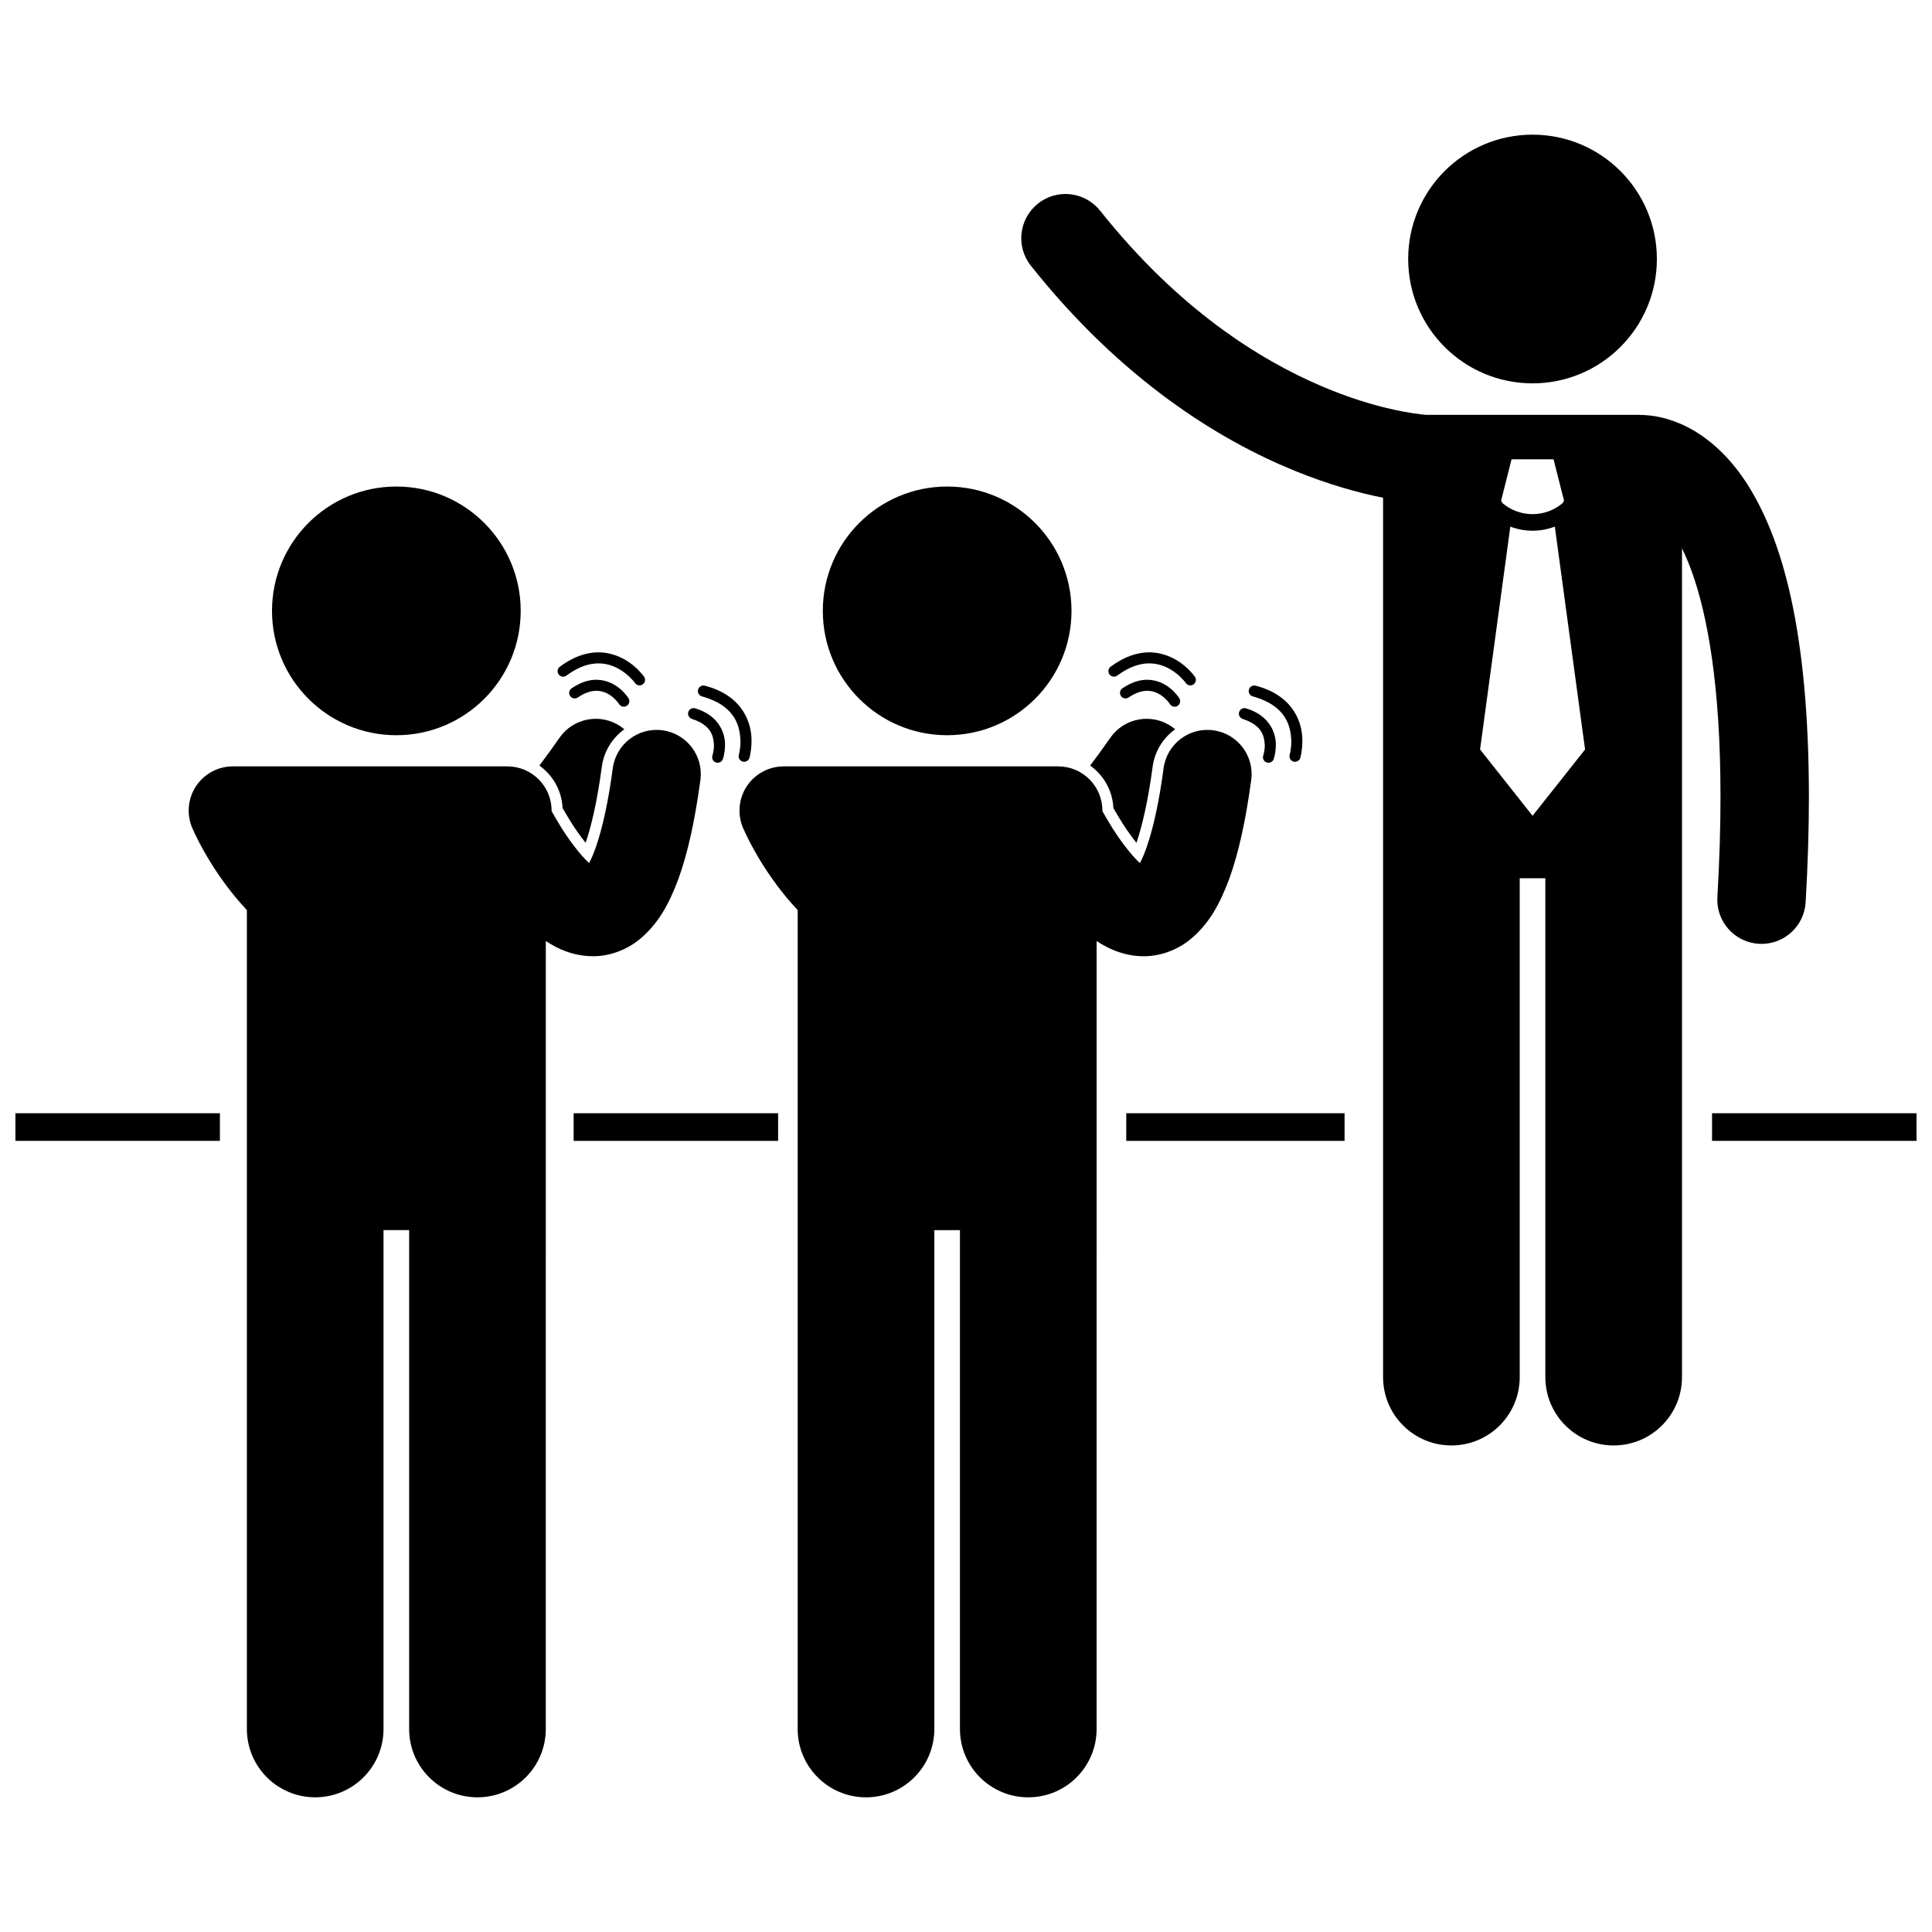 <?xml version="1.0" encoding="UTF-8"?>
<!-- Uploaded to: SVG Repo, www.svgrepo.com, Generator: SVG Repo Mixer Tools -->
<svg width="800px" height="800px" version="1.1" viewBox="144 144 512 512" xmlns="http://www.w3.org/2000/svg">
 <defs>
  <clipPath id="b">
   <path d="m148.09 439h54.906v8h-54.906z"/>
  </clipPath>
  <clipPath id="a">
   <path d="m597 439h54.902v8h-54.902z"/>
  </clipPath>
 </defs>
 <path d="m599.95 355.05c0 8.078-0.258 16.949-0.828 26.691-0.379 6.457 4.555 12.004 11.012 12.379 0.234 0.016 0.465 0.02 0.695 0.02 6.156 0 11.32-4.809 11.684-11.035 0.59-10.152 0.867-19.477 0.867-28.055-0.059-44.207-7.121-68.672-16.746-83.379-4.809-7.301-10.438-11.984-15.641-14.582-4.984-2.512-9.367-3.086-12.008-3.121-0.184-0.012-0.367-0.027-0.551-0.027h-56.523c-2.824-0.234-13.406-1.5-27.707-7.606-16.48-7.055-37.918-20.418-58.668-46.5-4.027-5.066-11.398-5.906-16.465-1.879-5.066 4.027-5.906 11.398-1.879 16.465 23.98 30.199 49.773 46.105 69.695 54.254 9.48 3.883 17.594 6.031 23.641 7.231v233.05c0 10.004 8.109 18.105 18.105 18.105 10 0 18.109-8.102 18.109-18.105v-132.21h6.789v132.21c0 10.004 8.109 18.105 18.105 18.105 10 0 18.109-8.102 18.109-18.105l0.004-219.63c0.867 1.781 1.746 3.824 2.609 6.211 4.129 11.441 7.602 30.215 7.59 59.516zm-55.371-89.324h11.129l2.781 10.984-0.422 0.668c-2.293 1.914-5.102 2.871-7.926 2.875-2.824-0.004-5.629-0.961-7.918-2.867l-0.426-0.672zm5.566 94.465-13.914-17.574 8.016-59.051c1.898 0.711 3.898 1.082 5.894 1.082h0.004 0.008c1.996 0 3.992-0.371 5.891-1.082l8.016 59.055z"/>
 <path d="m583.09 212.64c0 18.199-14.754 32.953-32.953 32.953s-32.953-14.754-32.953-32.953 14.754-32.953 32.953-32.953 32.953 14.754 32.953 32.953"/>
 <path d="m293.09 358.14c0.438 0.77 0.914 1.582 1.418 2.414 1.383 2.348 3.09 4.801 4.691 6.805 1.453-4.227 3.074-10.957 4.289-20.168 0.551-4.109 2.793-7.637 5.965-9.926-0.281-0.238-0.578-0.469-0.887-0.684-5.316-3.691-12.613-2.367-16.301 2.949-1.812 2.621-3.582 5.051-5.328 7.356 3.555 2.535 5.945 6.609 6.152 11.254z"/>
 <path d="m301.32 397.41c4.207 0 8.672-1.664 11.953-4.309 5.074-4.082 8.023-9.473 10.523-16.211 2.453-6.793 4.336-15.234 5.82-26.184 0.863-6.414-3.637-12.309-10.047-13.172-6.418-0.863-12.312 3.637-13.176 10.047-1.73 13.125-4.238 21.277-6.144 24.871-0.047 0.094-0.094 0.176-0.137 0.262-2.379-2.156-5.758-6.641-8.105-10.625-0.672-1.105-1.289-2.176-1.836-3.156 0-0.039 0.004-0.082 0.004-0.121 0-6.469-5.246-11.715-11.715-11.715l-72.742-0.004c-3.918 0-7.609 1.984-9.773 5.25-2.16 3.266-2.543 7.438-1.012 11.043 0.289 0.629 3.938 9.309 11.648 18.59 0.891 1.062 1.844 2.133 2.844 3.195v217.03c0 10.004 8.109 18.105 18.105 18.105 10 0 18.109-8.102 18.109-18.105v-132.21h6.789v132.21c0 10.004 8.109 18.105 18.105 18.105 10 0 18.109-8.102 18.109-18.105l0.004-208.83c0.875 0.578 1.785 1.133 2.781 1.637 2.668 1.34 5.934 2.402 9.668 2.402 0.074-0.004 0.148 0 0.223 0z"/>
 <path d="m281.99 305.89c0 18.199-14.754 32.953-32.953 32.953-18.199 0-32.953-14.754-32.953-32.953s14.754-32.953 32.953-32.953c18.199 0 32.953 14.754 32.953 32.953"/>
 <path d="m302.06 324.14c-1.988-0.004-4.227 0.66-6.582 2.273-0.668 0.457-0.84 1.363-0.383 2.039 0.457 0.664 1.367 0.84 2.039 0.383 1.969-1.344 3.586-1.762 4.93-1.766 1.863 0 3.344 0.844 4.418 1.758 0.527 0.457 0.941 0.914 1.211 1.254 0.273 0.336 0.375 0.516 0.379 0.512 0.273 0.445 0.754 0.695 1.246 0.695 0.266 0 0.531-0.07 0.773-0.223 0.688-0.426 0.898-1.328 0.473-2.016-0.109-0.109-2.891-4.824-8.504-4.91z"/>
 <path d="m311.65 324.23c0.441 0.492 0.629 0.777 0.633 0.777 0.281 0.406 0.738 0.629 1.199 0.629 0.289 0 0.578-0.086 0.836-0.266 0.664-0.461 0.828-1.375 0.367-2.039-0.109-0.102-4.363-6.391-12.078-6.457-3.055-0.008-6.543 1.055-10.246 3.809-0.652 0.48-0.785 1.398-0.305 2.051 0.48 0.648 1.398 0.785 2.047 0.305 3.309-2.449 6.125-3.234 8.5-3.238 2.973-0.004 5.387 1.273 7.09 2.606 0.859 0.66 1.516 1.332 1.957 1.824z"/>
 <path d="m332.81 344.18c-0.27 0.762 0.121 1.598 0.887 1.871 0.164 0.059 0.332 0.086 0.496 0.086 0.602 0 1.164-0.375 1.375-0.973v-0.004c0.035-0.098 0.562-1.578 0.566-3.641 0.098-3.137-1.559-7.922-7.891-9.801-0.773-0.238-1.594 0.191-1.832 0.969-0.238 0.77 0.191 1.59 0.965 1.832 5.125 1.668 5.731 4.598 5.828 6.996 0 0.773-0.102 1.465-0.207 1.945-0.102 0.488-0.191 0.715-0.188 0.719z"/>
 <path d="m330.79 325.72c-0.781-0.211-1.586 0.254-1.793 1.035-0.211 0.781 0.258 1.586 1.035 1.793 8.945 2.477 10.094 8.023 10.199 11.941 0.004 1.039-0.109 1.941-0.223 2.57-0.109 0.625-0.211 0.938-0.203 0.938-0.234 0.773 0.211 1.59 0.984 1.82 0.141 0.043 0.281 0.062 0.422 0.062 0.629 0 1.211-0.41 1.402-1.047h-0.004c0.027-0.094 0.547-1.848 0.547-4.344 0.113-4.594-2.098-12.113-12.367-14.77z"/>
 <path d="m439.06 358.14c0.438 0.77 0.914 1.582 1.418 2.414 1.383 2.348 3.09 4.801 4.691 6.805 1.453-4.227 3.074-10.957 4.289-20.168 0.551-4.109 2.793-7.637 5.965-9.926-0.281-0.238-0.578-0.469-0.887-0.684-5.316-3.691-12.613-2.367-16.301 2.949h-0.004c-1.812 2.621-3.582 5.051-5.328 7.356 3.559 2.535 5.949 6.609 6.156 11.254z"/>
 <path d="m447.29 397.41c4.207 0 8.672-1.664 11.953-4.309 5.074-4.082 8.02-9.473 10.523-16.211 2.453-6.793 4.336-15.234 5.82-26.184 0.863-6.414-3.637-12.309-10.047-13.172-6.418-0.863-12.312 3.637-13.176 10.047-1.73 13.125-4.238 21.277-6.144 24.871-0.047 0.094-0.094 0.176-0.137 0.262-2.379-2.156-5.758-6.641-8.105-10.625-0.672-1.105-1.289-2.176-1.836-3.156 0-0.039 0.004-0.082 0.004-0.121 0-6.469-5.246-11.715-11.715-11.715h-72.742c-3.918 0-7.609 1.984-9.773 5.25-2.16 3.266-2.543 7.438-1.012 11.043 0.289 0.629 3.938 9.309 11.648 18.59 0.891 1.062 1.844 2.133 2.844 3.195v217.03c0 10.004 8.109 18.105 18.105 18.105 10 0 18.109-8.102 18.109-18.105v-132.21h6.789v132.21c0 10.004 8.109 18.105 18.105 18.105 10 0 18.109-8.102 18.109-18.105l0.004-208.83c0.875 0.578 1.785 1.133 2.781 1.637 2.668 1.34 5.934 2.402 9.668 2.402 0.074-0.004 0.148 0 0.223 0z"/>
 <path d="m427.96 305.89c0 18.199-14.754 32.953-32.953 32.953-18.199 0-32.953-14.754-32.953-32.953s14.754-32.953 32.953-32.953c18.199 0 32.953 14.754 32.953 32.953"/>
 <path d="m448.03 324.14c-1.984-0.004-4.227 0.66-6.578 2.273-0.668 0.457-0.844 1.363-0.387 2.039 0.457 0.664 1.367 0.84 2.039 0.383 1.969-1.344 3.586-1.762 4.93-1.766 1.859 0 3.344 0.844 4.418 1.758 0.527 0.457 0.941 0.914 1.211 1.254 0.273 0.336 0.375 0.516 0.379 0.512 0.277 0.445 0.754 0.695 1.246 0.695 0.262 0 0.527-0.07 0.77-0.223 0.688-0.426 0.898-1.328 0.477-2.016h-0.004c-0.102-0.109-2.887-4.824-8.5-4.91z"/>
 <path d="m457.62 324.23c0.441 0.492 0.629 0.777 0.633 0.777 0.285 0.406 0.742 0.629 1.203 0.629 0.289 0 0.578-0.086 0.832-0.266 0.664-0.461 0.824-1.375 0.367-2.039-0.109-0.102-4.363-6.391-12.078-6.457-3.055-0.008-6.547 1.055-10.25 3.809-0.648 0.48-0.785 1.398-0.301 2.051 0.48 0.648 1.398 0.785 2.047 0.305 3.309-2.449 6.125-3.234 8.5-3.238 2.973-0.004 5.383 1.273 7.086 2.606 0.863 0.66 1.52 1.332 1.961 1.824z"/>
 <path d="m472.38 332.7c-0.238 0.77 0.195 1.59 0.969 1.832 5.125 1.668 5.731 4.598 5.828 6.996 0 0.773-0.102 1.465-0.207 1.945-0.102 0.484-0.191 0.707-0.188 0.711-0.273 0.762 0.121 1.598 0.883 1.871 0.164 0.059 0.332 0.086 0.496 0.086 0.602 0 1.164-0.375 1.379-0.973v-0.004c0.027-0.098 0.559-1.578 0.562-3.641 0.094-3.137-1.559-7.922-7.894-9.801-0.766-0.234-1.586 0.199-1.828 0.977z"/>
 <path d="m485.78 344c-0.23 0.773 0.211 1.59 0.984 1.82 0.141 0.043 0.281 0.062 0.422 0.062 0.633 0 1.215-0.41 1.406-1.047 0.023-0.094 0.543-1.848 0.543-4.344 0.109-4.598-2.102-12.113-12.371-14.773-0.781-0.211-1.586 0.254-1.793 1.035-0.211 0.781 0.254 1.586 1.035 1.793 8.945 2.477 10.098 8.023 10.203 11.941 0 1.039-0.109 1.941-0.219 2.57-0.113 0.633-0.219 0.941-0.211 0.941z"/>
 <path d="m296.02 439.02h54.188v7.324h-54.188z"/>
 <g clip-path="url(#b)">
  <path d="m148.09 439.02h54.188v7.324h-54.188z"/>
 </g>
 <g clip-path="url(#a)">
  <path d="m597.71 439.02h54.188v7.324h-54.188z"/>
 </g>
 <path d="m442.47 439.02h57.852v7.324h-57.852z"/>
</svg>